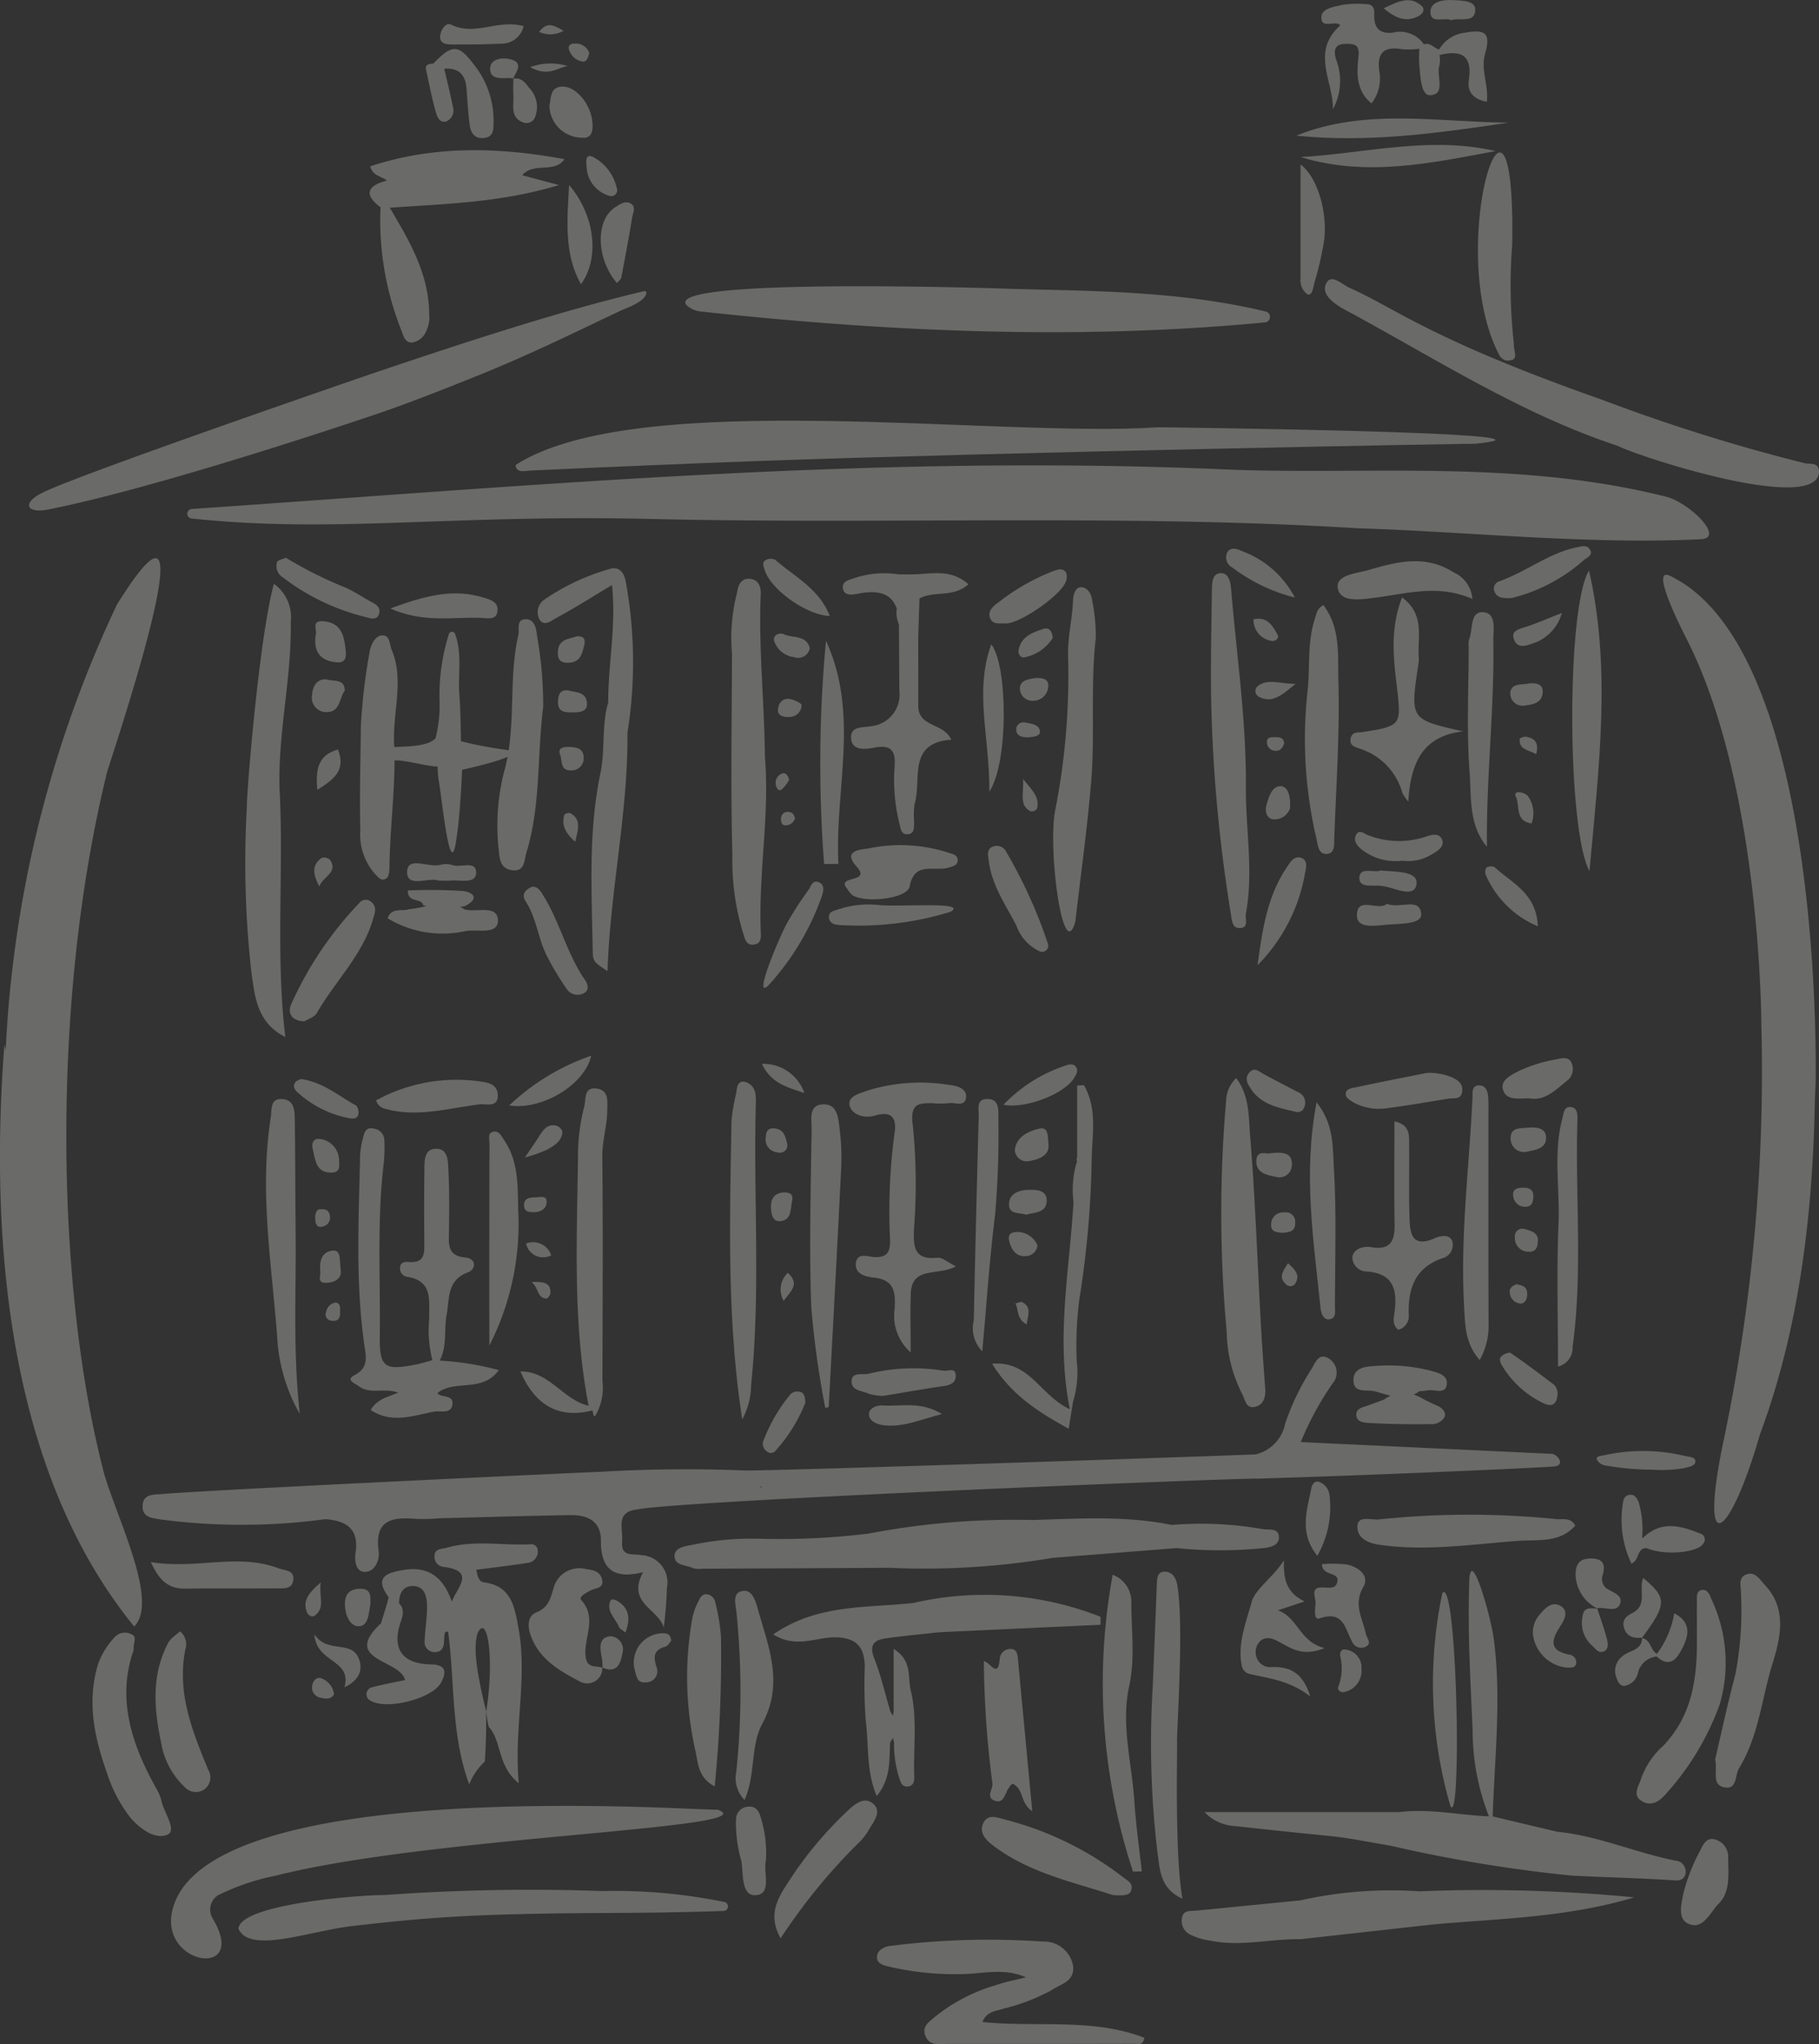 <svg xmlns="http://www.w3.org/2000/svg" xmlns:xlink="http://www.w3.org/1999/xlink" width="140.52" height="157.846" viewBox="0 0 140.52 157.846">
  <rect x="0" y="0" width="140.52" height="157.846" fill="#333333" stroke="none"/>
  <defs>
    <clipPath id="clip-path">
      <rect id="Rectangle_1158" data-name="Rectangle 1158" width="140.52" height="157.845" fill="#f0f2e9"/>
    </clipPath>
  </defs>
  <g id="Group_376" data-name="Group 376" opacity="0.292">
    <g id="Group_375" data-name="Group 375" clip-path="url(#clip-path)">
      <path id="Path_669" data-name="Path 669" d="M95.116,345.371a.5.5,0,0,0-.6-.552c-2.147.1-4.317-.346-6.44.268-.391.113-.943.025-.934.707a.772.772,0,0,0,.713.769c2.46.321,1.092,1.512.623,2.678-.646-1.892-1.827-2.746-3.685-2.448-1.232.2-2.392.5-1.192,2.108,0,.014.01.025.015.038a.384.384,0,0,0-.026.055.876.876,0,0,0-.076.278l-.5,1.639c-3.108,2.9,1.488,2.784,1.854,4.39-.922.195-1.72.336-2.5.547a.553.553,0,0,0-.106,1.071c1.21.7,4.685-.18,5.366-1.388.435-.773.491-1.418-.767-1.441-2.178-.039-3.007-1.154-2.36-3.183.186-.581.368-1.044-.094-1.533,0-.8.328-1.39,1.177-1.33.793.056.96.818.979,1.424.029.938-.15,1.88-.183,2.822a.764.764,0,0,0,.816.851c.464,0,.655-.314.681-.746.012-.19.008-.382.036-.57.024-.164.074-.334.285-.236.523,3.929.214,7.959,1.629,11.766a4.824,4.824,0,0,1,1.2-1.76c.1-1.336.124-2.669.1-3.978a8.654,8.654,0,0,0,.21,1.3c1.035,1.126.623,2.986,2.319,4.355-.391-4.264.683-8.079-.02-11.947-.3-1.653-.53-3.293-2.675-3.57-.406-.052-.5-.517-.587-.97,1.313-.173,2.62-.322,3.919-.526a.876.876,0,0,0,.831-.889m-3.985,12.361c-.965-3.917-.9-5.105-.686-6.009.765-1.692,1.344,1.856.686,6.009" transform="translate(-53.578 -225.571)" fill="#f0f2e9"/>
      <path id="Path_670" data-name="Path 670" d="M164.838,94.473c-12.424.838-40.251-3.118-49.619,2.91.048.706.8.429,1.244.427q8.833-.41,17.619-.737c18.505-.665,55.805-1.379,55.212-1.32,7.842-.776-15.072-1.146-22.548-1.257,0,0-1.671-.026-1.908-.022" transform="translate(-75.387 -61.48)" fill="#f0f2e9"/>
      <path id="Path_671" data-name="Path 671" d="M205.71,438.545a15.484,15.484,0,0,0,3.687-1.408c.773-.531,1.871-.682,1.7-1.94a2.28,2.28,0,0,0-2.359-1.839,60.2,60.2,0,0,0-11.779.34c-.423.044-.954.316-1,.771-.072.659.629.751,1.052.855a22.388,22.388,0,0,0,5.468.548c1.63-.008,3.255-.518,4.981.247-.768.2-1.557.335-2.3.6a13.459,13.459,0,0,0-4.663,2.4c-.447.4-1.129.755-.791,1.55.325.764,1.041.591,1.656.592q7.251.007,14.5-.012c.25,0,.643.174.746-.464-4.018-1.546-8.3-.785-12.51-1.214.362-.869,1.049-.818,1.617-1.029" transform="translate(-128.207 -283.436)" fill="#f0f2e9"/>
      <path id="Path_672" data-name="Path 672" d="M154.37,65.9c14.391,1.567,29.079,2.224,43.556.838a.425.425,0,0,0,.063-.836c-7.17-1.743-14.825-1.571-20.593-1.786h0c-2.7-.075-27.04-.786-23.987,1.434a1.991,1.991,0,0,0,.96.351" transform="translate(-100.202 -41.844)" fill="#f0f2e9"/>
      <path id="Path_673" data-name="Path 673" d="M10.367,207.163c1.909-1.909-1.243-8.146-2.306-11.74h0c-3.748-14.22-4.157-36.54.223-54.274.887-2.817,8.3-24.994.747-12.889A90.214,90.214,0,0,0,.442,162.633a2.168,2.168,0,0,1-.1-.431c-1.177,15.189.285,33.012,10.02,44.961m-4.34-14.07a.132.132,0,0,0,.032,0l-.048.051a.038.038,0,0,1,.016-.053" transform="translate(0 -81.572)" fill="#f0f2e9"/>
      <path id="Path_674" data-name="Path 674" d="M275.1,245.2c-.117-1.425-.035-3.02-1.07-4.4a2.48,2.48,0,0,0-.779,1.73,100.4,100.4,0,0,0,.043,17.876,10.884,10.884,0,0,0,1.177,4.75c.245.43.292,1.247,1.072,1.018.617-.181.773-.773.727-1.4-.125-1.711-.252-3.421-.346-5.133-.266-4.814-.43-9.635-.823-14.439" transform="translate(-178.53 -157.554)" fill="#f0f2e9"/>
      <path id="Path_675" data-name="Path 675" d="M89.8,270.679a22.348,22.348,0,0,0-4.567-.736c.594-1.113.316-2.358.535-3.529.235-1.254,0-2.67,1.662-3.291.586-.219.692-1.053-.231-1.142-1.014-.1-1.275-.569-1.259-1.479.03-1.777.053-3.557-.038-5.33-.031-.614-.012-1.593-.945-1.583s-.9.915-.906,1.6c-.025,1.841-.02,3.682-.009,5.523.005.853.1,1.733-1.2,1.615-.314-.029-.663.033-.673.46a.642.642,0,0,0,.544.684c2.034.319,1.677,1.871,1.711,3.239a9.3,9.3,0,0,0,.245,3.205c-.43.113-.856.25-1.292.336-2.442.481-2.8.208-2.771-2.241.055-4.451-.229-8.91.312-13.351a11.991,11.991,0,0,0,.039-1.716.918.918,0,0,0-.809-.911c-.644-.152-.741.335-.847.759a6,6,0,0,0-.217,1.309c-.1,4.889-.37,9.78.329,14.656.114.8.374,1.73-.737,2.3-.756.391.009.639.3.861.873.667,1.951.109,3.049.5-.833.353-1.649.509-2.122,1.341,1.644,1.094,3.316.417,4.932.124.46-.083,1.33.233,1.388-.613.049-.719-.915-.435-1.167-.817,1.347-1.08,3.438.01,4.745-1.77" transform="translate(-51.266 -164.883)" fill="#f0f2e9"/>
      <path id="Path_676" data-name="Path 676" d="M271.428,128.021c-.731-.033-.749.733-.756,1.259-.04,3.184-.123,6.371-.032,9.552a117.769,117.769,0,0,0,1.5,15.517c.083.51.1,1.148.774,1.072.61-.069.313-.714.386-1.11.609-3.3-.042-6.6,0-9.9.025-5.092-.724-10.126-1.145-15.185-.045-.539-.2-1.181-.722-1.2" transform="translate(-177.052 -83.763)" fill="#f0f2e9"/>
      <path id="Path_677" data-name="Path 677" d="M196.318,243.459a5.994,5.994,0,0,0,1.143-.011c.487-.085,1.322.346,1.353-.506.024-.659-.783-.855-1.3-.9a13.813,13.813,0,0,0-6.21.4c-.6.228-1.665.428-1.488,1.19.16.691,1.117,1.027,1.938.778,1.464-.445,1.722.367,1.512,1.478a45.271,45.271,0,0,0-.321,8.171c-.006.836-.188,1.291-1.161,1.279-.514-.006-1.459-.452-1.489.575-.023.77.849.951,1.4,1.007,1.608.161,1.665,1.176,1.6,2.408a3.739,3.739,0,0,0,1.237,3.364c0-1.765-.04-3.152.009-4.535.077-2.148,2.064-1.339,3.485-2.106-.657-.325-1.058-.706-1.412-.668-1.761.191-1.883-.753-1.83-2.164a45.032,45.032,0,0,0-.081-8c-.249-1.75.406-1.791,1.617-1.766" transform="translate(-124.181 -158.265)" fill="#f0f2e9"/>
      <path id="Path_678" data-name="Path 678" d="M383.371,168.82h0l.052-1.14s.8-33.415-11.242-39.213c-1.411-.679.307,2.962,1.286,4.89,5.765,11.348,5.765,29.775,5.765,29.775a138.656,138.656,0,0,1-2.8,31.556c-2.19,10.117.338,8.271,2.681.105,3.083-8.269,4.107-17.206,4.257-25.972m-.9-13.853c-.014.011-.025.022-.04.032,0-.021-.009-.041-.013-.063.018.01.034.021.052.03" transform="translate(-243.166 -84.001)" fill="#f0f2e9"/>
      <path id="Path_679" data-name="Path 679" d="M237.059,156.995c.412-3.562.907-7.117,1.213-10.688.32-3.73-.062-7.49.366-11.228a13.657,13.657,0,0,0-.269-2.832c-.057-.562-.355-1.073-.876-1.076-.438,0-.6.587-.613,1.017-.046,1.387-.436,2.893-.38,4.343a53.813,53.813,0,0,1-1.007,11.909c-.562,3.024.611,11.914,1.565,8.555" transform="translate(-153.987 -85.825)" fill="#f0f2e9"/>
      <path id="Path_680" data-name="Path 680" d="M83.453,37.949a23.058,23.058,0,0,0,1.637,9.583c.132.386.278.924.85.863a1.4,1.4,0,0,0,1-.781,2.525,2.525,0,0,0,.27-1.461c-.024-3.087-1.543-5.62-3.038-8.161,4.273-.3,8.578-.388,13.065-1.75l-2.834-.758c.911-1.058,2.458-.1,3.266-1.242-5.079-.933-10.069-1.08-15.015.553.22.77.845.744,1.294,1.1-1.51.392-1.817,1.06-.5,2.059" transform="translate(-54.058 -21.952)" fill="#f0f2e9"/>
      <path id="Path_681" data-name="Path 681" d="M55.337,160.483c.258,1.806.424,3.8,2.607,4.9-.746-6.3-.146-12.451-.417-18.585-.262-4.512.916-8.934.837-13.436a3.182,3.182,0,0,0-1.3-2.975c-1.138,4.1-2.119,16.247-2.088,17.172h0a75.884,75.884,0,0,0,.36,12.929" transform="translate(-35.903 -85.308)" fill="#f0f2e9"/>
      <path id="Path_682" data-name="Path 682" d="M111.7,149.931a16.8,16.8,0,0,0-.469,6.048c.081.746.061,1.612,1.093,1.721.962.1.885-.8,1.047-1.326,1.14-3.683.829-7.539,1.31-11.3a30.629,30.629,0,0,0-.484-5.507c-.043-.5-.168-1.289-.9-1.253s-.432.766-.537,1.22c-.788,3.415-.141,6.954-1.054,10.4" transform="translate(-72.717 -90.498)" fill="#f0f2e9"/>
      <path id="Path_683" data-name="Path 683" d="M122.175,243.112c-1-.13-.814.874-.935,1.347a15.289,15.289,0,0,0-.492,3.568c-.068,6.539-.438,13.094.816,19.579-1.95-.432-3.016-2.666-5.263-2.649,1.14,2.67,3.026,3.668,5.568,3.01a3.472,3.472,0,0,0,.078.369c.011.035.117.078.12.074a4.216,4.216,0,0,0,.567-2.684c.012-5.794.048-11.588-.008-17.381-.012-1.226.381-2.374.381-3.575,0-.682.149-1.53-.833-1.657" transform="translate(-76.095 -159.06)" fill="#f0f2e9"/>
      <path id="Path_684" data-name="Path 684" d="M164.082,267.678a5.716,5.716,0,0,0,.688-2.667c.748-7.231.167-14.483.363-21.722a4.045,4.045,0,0,0-.033-.76,1.1,1.1,0,0,0-.848-.931c-.566-.075-.574.5-.643.927a14.7,14.7,0,0,0-.354,2.052c-.131,7.671-.367,15.349.828,23.1" transform="translate(-106.745 -158.072)" fill="#f0f2e9"/>
      <path id="Path_685" data-name="Path 685" d="M181.459,359.538c1.37-.189,2.748-.318,4.122-.472l12.48-.577q0-.309,0-.618a24.47,24.47,0,0,0-14.461-1.065h0c-3.608.4-7.394.056-10.823,2.427,1.747,1.094,3.262.229,4.721.226,1.686,0,2.318.722,2.35,2.242a37.987,37.987,0,0,0,.073,4.195c.251,1.878.019,3.85.849,5.817,1.115-1.349.958-2.778,1.038-4.15a2.529,2.529,0,0,0,.214-.352,3.613,3.613,0,0,0,.089.352,8.481,8.481,0,0,0,.41,2.79c.108.326.2.622.577.624.524,0,.585-.413.571-.794-.08-2.207.259-4.43-.268-6.621-.251-1.043.136-2.308-1.322-3.211v4.856c-.022.107-.041.213-.059.319a2.725,2.725,0,0,0-.186-.317c-.411-1.386-.738-2.806-1.262-4.148-.4-1.034.008-1.4.9-1.523m4.286-2.481a.45.45,0,0,0-.027-.043l.093.009c-.025.011-.043.023-.066.034" transform="translate(-113.043 -233.028)" fill="#f0f2e9"/>
      <path id="Path_686" data-name="Path 686" d="M352.63,127.432c-1.766,2.837-1.7,20.124.038,23.213.719-8.008,1.7-15.6-.038-23.213" transform="translate(-229.877 -83.378)" fill="#f0f2e9"/>
      <path id="Path_687" data-name="Path 687" d="M26.011,377.744a3.535,3.535,0,0,0-.336-.888c-1.975-3.465-3.16-7.059-1.822-10.827-.067-.582.339-1.03-.213-1.228a1.07,1.07,0,0,0-1.24.221,5.932,5.932,0,0,0-1.291,2.071c-.907,2.938-.282,5.762.709,8.522a11.037,11.037,0,0,0,1.751,3.327c.7.839,1.953,1.8,2.924,1.329.684-.333-.265-1.65-.484-2.527" transform="translate(-13.524 -238.623)" fill="#f0f2e9"/>
      <path id="Path_688" data-name="Path 688" d="M59.8,246.953c-.881,5.654.078,11.257.5,16.868a13.41,13.41,0,0,0,1.747,5.974c-.543-5-.272-9.437-.317-13.872-.03-2.922-.025-5.844-.067-8.766-.01-.679.012-1.555-.882-1.662-1.058-.127-.875.782-.98,1.457" transform="translate(-38.89 -160.619)" fill="#f0f2e9"/>
      <path id="Path_689" data-name="Path 689" d="M181.127,262.323a72.863,72.863,0,0,0,1.082,7.787l.268-.055c.322-6.083.655-12.166.952-18.251a17.865,17.865,0,0,0-.109-3.238c-.1-.766-.141-1.88-1.2-1.892-1.251-.014-.954,1.17-.964,1.9-.064,4.582-.193,9.17-.029,13.747" transform="translate(-118.458 -161.398)" fill="#f0f2e9"/>
      <path id="Path_690" data-name="Path 690" d="M385.72,351.548c-.732.24-.437.967-.451,1.492a26.584,26.584,0,0,1-.435,6.236c-.6,2.25-1.083,4.53-1.562,6.563.2.948-.318,2,.762,2.171.95.15.759-.958,1.084-1.488,1.515-2.464,1.745-5.367,2.578-8.057.608-1.964,1.172-4.237-.587-6.09-.366-.385-.723-1.046-1.388-.828" transform="translate(-250.773 -229.988)" fill="#f0f2e9"/>
      <path id="Path_691" data-name="Path 691" d="M292.36,136.193c-.614,1.848-.36,3.784-.579,5.671a33.666,33.666,0,0,0,.7,11.355c.095.418.127,1.18.77,1.154.68-.028.585-.74.6-1.208.147-4.069.431-8.144.319-12.207-.053-1.906.18-4.044-1.16-5.8-.514.289-.529.672-.649,1.034" transform="translate(-190.778 -88.434)" fill="#f0f2e9"/>
      <path id="Path_692" data-name="Path 692" d="M192.7,128.128a7.252,7.252,0,0,0-3.348.244c-.45.181-1.116.216-.989.878.105.553.765.444,1.124.371,1.558-.321,2.632-.048,3.025,1.154a2.271,2.271,0,0,0,.168,1.214c.011,1.711.019,3.422.034,5.134a2.448,2.448,0,0,1-2.1,2.711c-.667.149-1.807-.067-1.61,1.083.148.863,1.194.693,1.773.583,1.375-.262,1.653.3,1.567,1.5a13.919,13.919,0,0,0,.368,4.337c.093.377.13.852.582.852.636,0,.538-.579.562-1a5.74,5.74,0,0,1,.03-1.326c.588-1.881-.608-4.73,2.844-4.975-.6-1.3-2.489-.962-2.552-2.523q0-2.654-.009-5.308h0l.1-3.073c1.115-.625,2.6-.033,3.78-1.1-1.463-1.3-3.066-.725-4.561-.761H192.7" transform="translate(-123.237 -83.77)" fill="#f0f2e9"/>
      <path id="Path_693" data-name="Path 693" d="M156.069,106.364c-11.66-2.928-23.273-1.642-34.105-2.108-27.12-1.166-52.789,1.208-79.773,3.058a.369.369,0,0,0-.015.736c11.03,1.17,19.949-.331,35.487.034,18.213.427,36.441-.387,54.6.719,8.485.266,17.985,1.281,26.518.845,1.866-.1-.9-2.829-2.708-3.283" transform="translate(-27.372 -68.012)" fill="#f0f2e9"/>
      <path id="Path_694" data-name="Path 694" d="M249.438,374.65c-.2-1.809-.457-3.613-.575-5.427-.193-2.957-1.05-5.9-.4-8.878.482-2.212.147-4.422.169-6.63a2.228,2.228,0,0,0-1.443-1.971,46.449,46.449,0,0,0,1.567,22.918l.683-.012" transform="translate(-161.233 -230.145)" fill="#f0f2e9"/>
      <path id="Path_695" data-name="Path 695" d="M366.147,371.464c.692.386,1.321,0,1.816-.587a20.851,20.851,0,0,0,4.154-6.9,11.475,11.475,0,0,0-.624-8.11c-.149-.37-.306-.8-.732-.738-.492.066-.4.569-.4.932-.012.889,0,1.778,0,2.667.027,3.083-.3,6.026-2.6,8.428a6.194,6.194,0,0,0-1.695,2.49c-.186.646-.766,1.341.09,1.819" transform="translate(-239.271 -232.356)" fill="#f0f2e9"/>
      <path id="Path_696" data-name="Path 696" d="M127.071,139.632a34.454,34.454,0,0,0-.132-11.674c-.1-.565-.43-1.266-1.314-.955a17.311,17.311,0,0,0-4.928,2.31,1.192,1.192,0,0,0-.448,1.517c.354.678.966.124,1.312-.061,1.446-.774,2.833-1.66,4.313-2.547.34,3.152-.3,6.1-.289,9.063-.528,1.784-.224,3.67-.6,5.451-.949,4.53-.673,9.1-.6,13.658.014.925.075.924,1.145,1.637.2-6.19,1.592-12.231,1.541-18.4" transform="translate(-78.599 -83.047)" fill="#f0f2e9"/>
      <path id="Path_697" data-name="Path 697" d="M41.43,412.041a1.316,1.316,0,0,1,.414-1.782,18.024,18.024,0,0,1,4.511-1.523c12-3.051,38.378-3.628,34.043-5.1.811.277-39.3-3.058-42.062,7.714-1.109,4.33,5.946,5.438,3.094.694" transform="translate(-25.005 -263.912)" fill="#f0f2e9"/>
      <path id="Path_698" data-name="Path 698" d="M328.226,263.644a5.352,5.352,0,0,0,.686-2.822c-.021-5.275-.01-10.55-.012-15.824,0-.572.018-1.145-.023-1.714-.035-.477-.26-.921-.807-.836-.476.075-.386.575-.4.933-.25,5.319-.945,10.623-.655,15.958.078,1.441.039,3,1.213,4.3" transform="translate(-213.918 -158.626)" fill="#f0f2e9"/>
      <path id="Path_699" data-name="Path 699" d="M320.156,339.14c-.365-.679-1.006-.435-1.543-.507a66.593,66.593,0,0,0-13.666.037c-.566.04-1.557-.312-1.62.474-.067.84.63,1.317,1.63,1.467,3.624.543,7.208-.031,10.793-.291,1.49-.107,3.207.183,4.406-1.18" transform="translate(-198.463 -221.339)" fill="#f0f2e9"/>
      <path id="Path_700" data-name="Path 700" d="M309.9,259.7c-.229-.574-.945-.4-1.334-.229-1.829.814-1.934-.425-1.973-1.628-.058-1.843-.007-3.689-.027-5.533-.008-.733.121-1.572-1.134-1.86,0,2.717-.032,5.357.013,8,.022,1.276-.369,1.957-1.771,1.724-.662-.11-1.386.12-1.493.755a1.108,1.108,0,0,0,1.086,1.118c2.049.129,2.4,1.365,2.178,3.1-.057.442-.218,1,.283,1.4a1.08,1.08,0,0,0,.81-1.144c-.072-2.1.522-3.719,2.739-4.426a1.053,1.053,0,0,0,.622-1.264" transform="translate(-197.71 -163.866)" fill="#f0f2e9"/>
      <path id="Path_701" data-name="Path 701" d="M307,138.686a2.489,2.489,0,0,0,.048-.567c-.134-1.559.529-3.32-1.291-4.676-.943,2.4-.669,4.686-.4,6.941.343,2.924.35,2.986-2.651,3.455-.36.056-.8-.049-.917.46-.143.643.4.7.789.853a4.966,4.966,0,0,1,3.2,3.393,3.728,3.728,0,0,0,.457.662c.177-2.844,1.005-5.064,4.245-5.42-4.1-.919-4.1-.918-3.48-5.1" transform="translate(-197.443 -87.311)" fill="#f0f2e9"/>
      <path id="Path_702" data-name="Path 702" d="M7.958,81.883c9.13-1.814,25.767-7.507,25.767-7.507,2.551-.885,4.992-1.86,7.5-2.866,4.343-1.743,8.784-3.977,11.038-5.017.411-.189,1.83-.661,1.906-1.339a.128.128,0,0,0-.156-.137c-6.716,1.576-14.548,4.182-21.224,6.438,0,0-21.562,7.4-25.1,9.046-1.863.868-1.421,1.717.272,1.381" transform="translate(-4.237 -42.539)" fill="#f0f2e9"/>
      <path id="Path_703" data-name="Path 703" d="M336.99,78.34l.027.028L337,78.341h-.013" transform="translate(-220.491 -51.258)" fill="#f0f2e9"/>
      <path id="Path_704" data-name="Path 704" d="M332.518,50.121c.995,0,.49-.671.521-1.3a40.92,40.92,0,0,1-.126-7.685c.262-16.712-5.327.288-1,8.557a.819.819,0,0,0,.6.431Z" transform="translate(-216.091 -22.275)" fill="#f0f2e9"/>
      <path id="Path_705" data-name="Path 705" d="M333.107,76.557a139.67,139.67,0,0,1-15.57-4.874c-13.419-4.716-16.035-7.11-19.648-8.7-.514-.266-1.268-.968-1.643-.437-.707,1.025.817,1.889,1.681,2.333,6.745,3.655,13.374,7.909,20.7,10.322,1.983.974,15.4,5.269,15.609,2.051,0-.828-.735-.591-1.126-.691" transform="translate(-193.713 -40.794)" fill="#f0f2e9"/>
      <path id="Path_706" data-name="Path 706" d="M155.121,356.1c-.394-.064-.558.258-.688.536a4.773,4.773,0,0,0-.464,1.241,25.719,25.719,0,0,0,.2,10.184c.245.994.166,2.156,1.517,2.873a101.314,101.314,0,0,0,.482-11.577,14.617,14.617,0,0,0-.434-2.614.761.761,0,0,0-.615-.644" transform="translate(-100.474 -232.991)" fill="#f0f2e9"/>
      <path id="Path_707" data-name="Path 707" d="M220.658,380.045c.681.228.762-.5,1.013-.9.145-.226.275-.413.373-.413.889.458.545,1.488,1.5,2.118-.38-4.033-.743-7.909-1.11-11.785-.03-.32-.093-.693-.461-.736a.827.827,0,0,0-.943.756c-.123,1.6-.764.215-1.224.186a76.37,76.37,0,0,0,.664,9.456c.035.443-.545,1.067.191,1.314" transform="translate(-143.801 -240.994)" fill="#f0f2e9"/>
      <path id="Path_708" data-name="Path 708" d="M111.536,258.7c-.037-1.807.03-3.656-1.069-5.281-.226-.335-.4-.726-.793-.681-.537.062-.353.585-.353.92q-.019,7.8-.009,15.6a20.618,20.618,0,0,0,2.224-10.555" transform="translate(-71.508 -165.361)" fill="#f0f2e9"/>
      <path id="Path_709" data-name="Path 709" d="M164.9,355.332c-.94.1-.565,1.137-.525,1.721a60.135,60.135,0,0,1-.025,12.294,2.371,2.371,0,0,0,.645,2.13c.865-1.918.437-4.162,1.369-5.881,1.664-3.07.515-5.844-.3-8.709-.184-.646-.417-1.631-1.164-1.555" transform="translate(-107.477 -232.49)" fill="#f0f2e9"/>
      <path id="Path_710" data-name="Path 710" d="M259.261,364.092c0-1.156.541-9.134.016-12.016-.108-.591-.387-.989-.935-1.022-.576-.035-.623.475-.641.931q-.155,4-.318,8a71.374,71.374,0,0,0,.364,12.734c.192,1.239.15,2.789,1.93,3.587-.613-3.488-.379-11.525-.416-12.212" transform="translate(-168.334 -229.693)" fill="#f0f2e9"/>
      <path id="Path_711" data-name="Path 711" d="M134.591,372.463c0,.006,0,.01,0,.016l.024.008-.01-.013.01.013v-.017l-.019-.007Z" transform="translate(-88.06 -243.701)" fill="#f0f2e9"/>
      <path id="Path_712" data-name="Path 712" d="M122.528,357.205c-.184-1.444.929-2.967-.329-4.37-.248-.277.369-.564.683-.743.394-.224,1.119-.139.9-.92-.166-.579-.719-.68-1.21-.737a2.053,2.053,0,0,0-2.517,1.442c-.236.775-.372,1.506-1.316,1.889-.692.281-.732,1.03-.447,1.813.666,1.827,2.22,2.709,3.756,3.515a1.17,1.17,0,0,0,1.77-1.046c-.478-.188-1.167.095-1.286-.842" transform="translate(-77.286 -229.27)" fill="#f0f2e9"/>
      <path id="Path_713" data-name="Path 713" d="M220.351,408.1c2.8,2.094,6.179,2.781,9.161,3.765.99.076,1.31-.015,1.422-.345.194-.572-.268-.753-.612-1.026a25.119,25.119,0,0,0-9.091-4.448c-.738-.2-1.438-.481-1.759.381-.269.724.326,1.261.879,1.674" transform="translate(-143.556 -265.536)" fill="#f0f2e9"/>
      <path id="Path_714" data-name="Path 714" d="M117.881,312.437h0c.634-.021,1.268-.043,1.9-.062,5.308-.159,17.464-.652,21.049-.874,1.035-.064.334-.96-.106-.984l-19.386-.91a23.659,23.659,0,0,1,2.447-4.515,1.279,1.279,0,0,0-.206-1.884c-.842-.6-1.128.29-1.405.743a19.038,19.038,0,0,0-2.045,4.238,3.039,3.039,0,0,1-2.285,2.37c-3.946.16-35.032,1.217-39.366,1.246a111.639,111.639,0,0,0-11.243.1c-1.363.042-29.9,1.38-33.829,1.713-.683.058-1.54-.041-1.54.973,0,.843.747.888,1.381.991a47.919,47.919,0,0,0,12.731-.021c1.611.12,2.621.722,2.337,2.6-.086.567,0,1.509.764,1.474.728-.033,1.119-.922,1.023-1.607-.353-2.517,1.155-2.631,2.977-2.484a14.752,14.752,0,0,0,1.71-.051c3.357-.085,6.713-.185,10.07-.245,1.333-.024,2.422.422,2.412,1.984-.013,2.105.91,3.019,3.261,2.42-1.3,2.386,1.168,2.814,1.592,4.273a29.1,29.1,0,0,0,.244-3.046,2.106,2.106,0,0,0-1.933-2.535c-.665-.149-1.64.2-1.524-1.086.088-.97-.552-2.252,1.157-2.444,3.155-.669,43.979-2.341,47.813-2.385m-38.242.683c-.018-.028-.037-.056-.057-.083.048.005.094.012.139.021a.524.524,0,0,1-.082.062" transform="translate(-20.85 -198.255)" fill="#f0f2e9"/>
      <path id="Path_715" data-name="Path 715" d="M229.386,248.4c0-2.029.5-4.128-.6-6l-.518.033q0,2.779,0,5.559h0a.272.272,0,0,0,0,.3,1.68,1.68,0,0,0-.085.216,7.836,7.836,0,0,0-.2,2.932c-.306,5.267-1.376,10.5-.282,15.98-2.321-1.072-3.086-3.764-6.007-3.509,1.551,2.486,3.668,3.772,5.917,5.019.129-.8.234-1.451.338-2.1h0a7.531,7.531,0,0,0,.283-3.134h0a28.429,28.429,0,0,1,.2-4.737,75.2,75.2,0,0,0,.952-10.564" transform="translate(-145.055 -158.605)" fill="#f0f2e9"/>
      <path id="Path_716" data-name="Path 716" d="M329.2,136.735c-1.07-.075-.782,1.351-1.1,2.111a1.536,1.536,0,0,0-.03.567c0,3.235-.176,6.483.072,9.7.147,1.917-.088,4.034,1.338,5.734-.066-5.317.582-10.59.494-15.887-.014-.841.274-2.15-.773-2.223" transform="translate(-214.612 -89.463)" fill="#f0f2e9"/>
      <path id="Path_717" data-name="Path 717" d="M349.2,265.78c.8-5.832.186-11.693.373-17.537.014-.441-.01-.988-.6-.981-.444.005-.462.5-.563.872-.723,2.7-.18,5.446-.3,8.167-.152,3.6-.038,7.207-.038,11a1.464,1.464,0,0,0,1.123-1.519" transform="translate(-227.714 -161.782)" fill="#f0f2e9"/>
      <path id="Path_718" data-name="Path 718" d="M282.42,422.288a32.1,32.1,0,0,0-9.192.7q-4.031.4-8.061.795c-.419.042-.954-.07-1.071.525a1.184,1.184,0,0,0,.582,1.3,5.044,5.044,0,0,0,1.6.488c2.342.493,4.65-.153,6.973-.11l10.306-1.147c5.1-.452,10.257-.523,15.473-2.083a120.817,120.817,0,0,0-16.609-.466" transform="translate(-172.78 -276.246)" fill="#f0f2e9"/>
      <path id="Path_719" data-name="Path 719" d="M36.653,364.382c-.814.657-.818.655-1.069,1.179-1.156,2.414-.928,4.905-.4,7.412A6.031,6.031,0,0,0,37,376.4a1.16,1.16,0,0,0,1.548.168,1.146,1.146,0,0,0,.277-1.492c-1.225-2.966-2.444-5.96-1.767-9.305a1.3,1.3,0,0,0-.407-1.388" transform="translate(-22.737 -238.414)" fill="#f0f2e9"/>
      <path id="Path_720" data-name="Path 720" d="M183.56,160.363l1.106-.008c-.3-5.742,1.656-11.531-.961-17.227a101.383,101.383,0,0,0-.145,17.236" transform="translate(-119.896 -93.647)" fill="#f0f2e9"/>
      <path id="Path_721" data-name="Path 721" d="M278.756,354.726c.449-.37.932-.186,1.414.066.926.486,1.815,1.2,3.533.493-1.934-.474-2.028-2.337-3.6-2.917l2.063-.684c-1.446-.691-1.642-1.778-1.6-3.179-.77,1.254-2.23,2.225-2.5,3.23-.414,1.565-1.137,3.266-.736,5.011a.827.827,0,0,0,.5.519c1.538.362,3.135.494,4.772,1.754-.619-1.951-1.659-2.294-2.993-2.27a1.093,1.093,0,0,1-1.17-.786,1.186,1.186,0,0,1,.312-1.237" transform="translate(-181.38 -228.025)" fill="#f0f2e9"/>
      <path id="Path_722" data-name="Path 722" d="M296.734,2.546c-2.3,2.045-.508,4.343-.566,6.473a4.589,4.589,0,0,0,.232-3.889c-.155-.579-.163-1.154.735-1.16.742-.006,1.12.045,1.006,1.04-.141,1.238-.173,2.6,1.011,3.552a3.119,3.119,0,0,0,.607-2.449c-.209-1.441.337-1.983,1.77-1.731a6.417,6.417,0,0,0,1.318-.035,10.6,10.6,0,0,0-.012,1.143c.086.92.116,2.471.846,2.442,1.263-.049.435-1.534.73-2.346a2.2,2.2,0,0,0-.007-.756h0c1.647-.4,2.562-.018,2.265,1.933-.138.911.368,1.492,1.393,1.672.147-1.322-.491-2.462-.137-3.7.456-1.589.042-1.919-1.561-1.63a2.654,2.654,0,0,0-1.991,1.3c-.4-.107-.676-.57-1.169-.4a2.249,2.249,0,0,0-2.426-.9c-1.046.1-1.462-.386-1.415-1.494.02-.484-.182-.715-.645-.714a7.691,7.691,0,0,0-1.887.072c-.576.15-1.492.243-1.547.9-.086,1.028,1.129.223,1.449.67" transform="translate(-193.201 -0.58)" fill="#f0f2e9"/>
      <path id="Path_723" data-name="Path 723" d="M294.572,251.265c-.1-1.56.038-3.315-1.334-5.048-1.068,5.535-.219,10.731.309,15.933.041.4.238.854.63.828.626-.041.474-.649.475-1.056.007-3.554.138-7.117-.08-10.657" transform="translate(-191.529 -161.099)" fill="#f0f2e9"/>
      <path id="Path_724" data-name="Path 724" d="M218.188,264.957c.337-3.689.562-7.167,1-10.618a75.345,75.345,0,0,0,.241-7.62c.016-.6-.037-1.233-.821-1.247-.918-.016-.678.757-.692,1.265q-.219,7.912-.383,15.825a2.545,2.545,0,0,0,.654,2.394" transform="translate(-142.306 -160.611)" fill="#f0f2e9"/>
      <path id="Path_725" data-name="Path 725" d="M321.523,372.1c.912,1.985.536-17.906-.616-16.407a33.971,33.971,0,0,0,.616,16.407" transform="translate(-209.487 -232.672)" fill="#f0f2e9"/>
      <path id="Path_726" data-name="Path 726" d="M180.741,402.49c-.666-.669-1.37-.138-1.967.41a29.264,29.264,0,0,0-4.7,5.643c-.727,1.115-1.585,2.444-.547,4.269a44.914,44.914,0,0,1,6.2-7.541,4.871,4.871,0,0,0,.667-.923c.346-.581.912-1.294.35-1.858" transform="translate(-113.221 -263.143)" fill="#f0f2e9"/>
      <path id="Path_727" data-name="Path 727" d="M305.551,373.285c-3.074-.6-5.97-1.923-9.115-2.225l-5.007-1.186c.143-4.61.7-9.215.063-13.833-.219-1.575-1.678-6.84-1.867-4.535-.157,4.192.1,7.974.252,11.764a18.1,18.1,0,0,0,1.262,6.6h0c-2.3-.1-4.59-.622-6.913-.332H269.167a3.458,3.458,0,0,0,2.307,1.075q3.675.407,7.354.77c1.559.153,3.027.476,4.63.734a111.666,111.666,0,0,0,14.139,2.331c2.816.137,5.293.193,7.936.364.4.026.762-.123.8-.608a.844.844,0,0,0-.784-.92" transform="translate(-176.115 -229.613)" fill="#f0f2e9"/>
      <path id="Path_728" data-name="Path 728" d="M188.938,192.079a3.827,3.827,0,0,0,.34.457c.812.736,4.324.389,4.511-.6.3-1.6,1.326-1.335,2.321-1.368a2.462,2.462,0,0,0,1.159-.26.461.461,0,0,0-.084-.84,12.081,12.081,0,0,0-6.539-.476c-.436.1-2.158.074-.951,1.419,1.168,1.3-1.6.635-.758,1.673" transform="translate(-123.516 -123.487)" fill="#f0f2e9"/>
      <path id="Path_729" data-name="Path 729" d="M65.9,210.368c.262-.168.781-.317.974-.654,1.4-2.45,3.536-4.468,4.343-7.272.124-.433.3-.881-.089-1.246a.64.64,0,0,0-1,.05,27.7,27.7,0,0,0-5.245,7.8c-.272.626-.036,1.279,1.014,1.319" transform="translate(-42.389 -131.501)" fill="#f0f2e9"/>
      <path id="Path_730" data-name="Path 730" d="M164.69,129.277c-.646-.024-.837.557-.909,1.041a14.031,14.031,0,0,0-.4,4.7h0c-.006,5.205-.112,10.414.034,15.614a19.186,19.186,0,0,0,.824,5.994c.132.368.181.955.807.9.641-.062.576-.6.559-1.02-.18-4.506.7-8.987.322-13.5-.035-4.179-.5-8.346-.323-12.531.028-.639-.2-1.171-.915-1.2" transform="translate(-106.837 -84.585)" fill="#f0f2e9"/>
      <path id="Path_731" data-name="Path 731" d="M307.859,126.214c-2.193-1.4-4.4-.811-6.577-.175-.891.26-2.551.357-2.363,1.405.2,1.141,1.831.857,2.817.736,2.471-.3,4.908-1.085,7.579.09a2.437,2.437,0,0,0-1.456-2.057" transform="translate(-195.572 -82.02)" fill="#f0f2e9"/>
      <path id="Path_732" data-name="Path 732" d="M44.721,350.18c.069-.761-.644-.69-1.177-.89-3.155-1.187-6.358.117-9.832-.471.652,1.463,1.39,2.065,2.619,2.051,2.344-.027,4.687,0,7.031-.022.538-.005,1.288.114,1.359-.668" transform="translate(-22.058 -228.2)" fill="#f0f2e9"/>
      <path id="Path_733" data-name="Path 733" d="M290.656,33.312c5.068,1.556,10.059.468,15.055-.463-5.057-1.176-10.041.17-15.055.463" transform="translate(-190.175 -21.183)" fill="#f0f2e9"/>
      <path id="Path_734" data-name="Path 734" d="M82.127,141.374c-.457.047-.773.567-.909,1.106a44.6,44.6,0,0,0-.71,5.96c-.022,2.657-.108,5.315-.039,7.969a4.6,4.6,0,0,0,1.085,3.332c.25.249.524.684.932.394.186-.132.234-.545.236-.832.019-2.6.388-5.677.391-8.273.724-.062,2.575.486,3.327.467a7.518,7.518,0,0,0,.119,1.3c.235,1.325.875,7.971,1.351,4.152.275-1.634.422-5.2.422-5.2s5.777-1.226,3.231-1.561a29.773,29.773,0,0,1-3.32-.64s-.029-2.5-.121-3.559c-.133-1.54.243-3.148-.335-4.728a.252.252,0,0,0-.48.016,15.833,15.833,0,0,0-.717,5.208,10.1,10.1,0,0,1-.313,2.836c-.549.6-1.974.629-3.183.674-.2-2.494.812-5.084-.2-7.5-.178-.425-.119-1.177-.765-1.11" transform="translate(-52.633 -92.312)" fill="#f0f2e9"/>
      <path id="Path_735" data-name="Path 735" d="M306.035,26.8c-5.487-.053-11.07-1.143-16.38,1,5.524.571,10.952-.192,16.38-1" transform="translate(-189.52 -17.326)" fill="#f0f2e9"/>
      <path id="Path_736" data-name="Path 736" d="M81.4,422.219a155.773,155.773,0,0,0-16.821.308c-1.816-.014-11.2.686-11.287,2.61.916,1.983,5.559.115,9.017-.242,3.145-.353,6.37-.72,11.819-.871,6.75-.187,9.657-.033,16.678-.268a.352.352,0,0,0,.041-.688,42.187,42.187,0,0,0-9.447-.849" transform="translate(-34.869 -276.197)" fill="#f0f2e9"/>
      <path id="Path_737" data-name="Path 737" d="M84.761,243.4c2.466.692,4.872-.054,7.288-.345.48-.058,1.462.3,1.393-.776-.053-.824-.848-.917-1.423-1a12.908,12.908,0,0,0-7.975,1.469.941.941,0,0,0,.717.654" transform="translate(-54.99 -157.78)" fill="#f0f2e9"/>
      <path id="Path_738" data-name="Path 738" d="M309.717,241.113c.088-.6-.276-.89-.8-1.125a4.435,4.435,0,0,0-1.94-.338c-1.637.329-3.55.7-5.455,1.108-.339.072-.867.1-.79.608.035.234.406.462.672.606a4.171,4.171,0,0,0,2.586.394c1.559-.207,3.111-.476,4.664-.726.407-.065.966.106,1.06-.527" transform="translate(-196.764 -156.802)" fill="#f0f2e9"/>
      <path id="Path_739" data-name="Path 739" d="M291.1,46.745c.425.229.485-.538.6-.941a25.752,25.752,0,0,0,.7-2.974c.364-2.248-.448-5.093-1.791-6.09,0,2.987,0,5.875,0,8.762a1.361,1.361,0,0,0,.5,1.243" transform="translate(-190.142 -24.039)" fill="#f0f2e9"/>
      <path id="Path_740" data-name="Path 740" d="M221.22,188.959c-.6.19-.43.745-.382,1.129.23,1.861,1.295,3.384,2.133,4.994a3.463,3.463,0,0,0,1.825,2,.475.475,0,0,0,.62-.575,37.153,37.153,0,0,0-3.225-7.11.808.808,0,0,0-.97-.436" transform="translate(-144.454 -123.61)" fill="#f0f2e9"/>
      <path id="Path_741" data-name="Path 741" d="M297.711,355.674c.461-.272.042-.651-.03-1-.245-1.175-.98-2.241-.195-3.591.514-.884-.368-1.539-1.233-1.74a9.169,9.169,0,0,0-1.964-.027c.064.989,1.4.532,1.186,1.39-.155.621-.782.375-1.287.406-.768.047-.383.768-.389,1.166-.006.425-.208,1.4.326,1.218,1.823-.626,1.944.771,2.476,1.757a.774.774,0,0,0,1.11.417" transform="translate(-192.172 -228.532)" fill="#f0f2e9"/>
      <path id="Path_742" data-name="Path 742" d="M117.7,198.035c-.524.242-.886.571-.5,1.163.837,1.287.941,2.855,1.627,4.191a21.586,21.586,0,0,0,1.535,2.557,1.014,1.014,0,0,0,1.361.3c.4-.237.264-.686.046-1-1.4-2.028-1.941-4.479-3.241-6.557-.206-.33-.383-.649-.828-.65" transform="translate(-76.579 -129.574)" fill="#f0f2e9"/>
      <path id="Path_743" data-name="Path 743" d="M196.118,341.459c.513-.043,1.3-.171,1.3-.83,0-.8-.8-.548-1.323-.658a27,27,0,0,0-6.957-.31h0c-3.552-.729-7.138-.493-10.72-.383a59.725,59.725,0,0,0-12.7,1.048h0a56.618,56.618,0,0,1-8.353.4,22.075,22.075,0,0,0-5.272.471c-.5.1-1.34.188-1.366.824-.031.79.888.718,1.417.97a1.837,1.837,0,0,0,.752.048q7.229-.033,14.458-.071a59.544,59.544,0,0,0,12.585-.766l9.572-.756a33.213,33.213,0,0,0,6.608.011" transform="translate(-98.619 -221.907)" fill="#f0f2e9"/>
      <path id="Path_744" data-name="Path 744" d="M284.421,191.55c-.6-.234-.917.379-1.172.758-1.512,2.257-1.874,4.878-2.233,7.517a13.314,13.314,0,0,0,3.664-7.086c.086-.376.239-.994-.259-1.19" transform="translate(-183.868 -125.296)" fill="#f0f2e9"/>
      <path id="Path_745" data-name="Path 745" d="M220.175,155.3c1.506-2.266,1.421-9.792.15-11.376-1.336,3.65-.1,7.256-.15,11.376" transform="translate(-143.749 -94.167)" fill="#f0f2e9"/>
      <path id="Path_746" data-name="Path 746" d="M363.545,324.464a13.893,13.893,0,0,0-6.1-.055c-.245.052-.724.076-.639.339a.871.871,0,0,0,.586.452,20.806,20.806,0,0,0,3.732.339,10.074,10.074,0,0,0,2.442-.12c.329-.1.779-.146.846-.442.1-.427-.49-.424-.868-.513" transform="translate(-233.451 -212.055)" fill="#f0f2e9"/>
      <path id="Path_747" data-name="Path 747" d="M69.12,128.011c-.723-.377-1.4-.866-2.146-1.173a31.487,31.487,0,0,1-4.512-2.267c-.274.129-.613.178-.679.339a1.013,1.013,0,0,0,.425,1.162,17.255,17.255,0,0,0,6.539,3.111c.316.1.8.211.928-.309.111-.436-.186-.67-.554-.862" transform="translate(-40.382 -81.506)" fill="#f0f2e9"/>
      <path id="Path_748" data-name="Path 748" d="M86.611,200.975a8.236,8.236,0,0,0,6.006.991c.9-.174,2.542.321,2.518-.833-.026-1.245-1.677-.584-2.589-.849a2.718,2.718,0,0,0-.335-.192l.341-.043c1.149-.558.756-1.088-.157-1.185a40.055,40.055,0,0,0-4.221-.039c0,1.032,1.04.519,1.188,1.145.081.025.162.044.244.064a9.2,9.2,0,0,1-1.338.238c-.551.2-1.333-.18-1.658.7" transform="translate(-56.669 -130.066)" fill="#f0f2e9"/>
      <path id="Path_749" data-name="Path 749" d="M166.292,404.3c-.122-.482-.406-.814-.935-.765a.987.987,0,0,0-.949.99,10.519,10.519,0,0,0,.409,3.195c.169.988-.026,2.71,1.1,2.652,1.3-.067.577-1.738.8-2.689a9.018,9.018,0,0,0-.423-3.383" transform="translate(-107.55 -264.031)" fill="#f0f2e9"/>
      <path id="Path_750" data-name="Path 750" d="M198.336,306.222c.043-.779-.625-.382-.966-.454a14.515,14.515,0,0,0-5.8.247c-.434.083-1.211-.137-1.273.49-.082.827.818.806,1.347,1.055a4.194,4.194,0,0,0,1.084.158c1.461-.241,3.063-.525,4.672-.759.494-.072.91-.234.938-.737" transform="translate(-124.506 -199.93)" fill="#f0f2e9"/>
      <path id="Path_751" data-name="Path 751" d="M340.227,122.081c-2.188.455-3.931,1.91-6,2.628a.589.589,0,0,0-.366.774c.189.509.636.551,1.341.516a13.168,13.168,0,0,0,5.537-2.9c.242-.228.785-.37.5-.848-.222-.368-.61-.251-1.009-.168" transform="translate(-218.417 -79.821)" fill="#f0f2e9"/>
      <path id="Path_752" data-name="Path 752" d="M226.01,127.311a16.7,16.7,0,0,0-4.232,2.423c-.385.278-.868.667-.6,1.254.226.489.763.321,1.186.362,1.1.009,4.24-2.155,4.634-3.224a.933.933,0,0,0,.018-.712c-.255-.383-.625-.235-1.008-.1" transform="translate(-144.666 -83.206)" fill="#f0f2e9"/>
      <path id="Path_753" data-name="Path 753" d="M94.491,132.889c-2.371-.763-4.562-.187-7.289.816,2.669,1.174,4.924.612,7.121.732.451.025,1.134.176,1.17-.6.029-.621-.485-.786-1-.952" transform="translate(-57.056 -86.719)" fill="#f0f2e9"/>
      <path id="Path_754" data-name="Path 754" d="M308.113,306.941c.544-.145,1.481.4,1.547-.539.047-.68-.727-.848-1.387-1.023a13.251,13.251,0,0,0-4.146-.332c-.734.039-1.687.121-1.681,1.109.006,1.031,1.006.695,1.628.844.412.106.825.247,1.237.345a2.96,2.96,0,0,0-.508.3c-.41.151-.819.306-1.231.451s-.96.234-.908.776.678.562,1.05.582c1.633.086,3.273.108,4.909.079a1.13,1.13,0,0,0,.867-.553c.127-.342-.171-.693-.566-.86-.344-.146-.677-.319-1.014-.48a3.961,3.961,0,0,0-.806-.379,2.407,2.407,0,0,0,.441-.269,3.283,3.283,0,0,0,.568-.051" transform="translate(-197.889 -199.571)" fill="#f0f2e9"/>
      <path id="Path_755" data-name="Path 755" d="M174.886,196.977c-.5-.232-.618.283-.81.568a27.213,27.213,0,0,0-1.728,2.686c-.664,1.294-2.6,5.9-1.366,4.688a20.119,20.119,0,0,0,4.142-6.95c.115-.389.182-.8-.238-.992" transform="translate(-111.609 -128.843)" fill="#f0f2e9"/>
      <path id="Path_756" data-name="Path 756" d="M335.778,238.725c.216.922,1.19.732,2.069.73,1.175.222,1.989-.645,2.877-1.349a1.141,1.141,0,0,0,.371-1.369c-.205-.539-.783-.389-1.161-.3a11.577,11.577,0,0,0-2.876.882c-.524.275-1.453.673-1.28,1.41" transform="translate(-219.684 -154.641)" fill="#f0f2e9"/>
      <path id="Path_757" data-name="Path 757" d="M376.182,417.293c1.031.482,1.576-.579,2.229-1.41,1.084-.944.871-2.358.868-3.72a1.37,1.37,0,0,0-1.016-1.369c-.662-.207-.95.45-1.152.868a13.923,13.923,0,0,0-1.308,3.372c-.13.7-.446,1.873.379,2.259" transform="translate(-245.776 -268.755)" fill="#f0f2e9"/>
      <path id="Path_758" data-name="Path 758" d="M194.615,202.618c1.4-.805-3.6-.385-5.407-.514a7.31,7.31,0,0,0-3.175.295c-.351.133-.818.155-.8.635.016.441.4.581.81.6a24.039,24.039,0,0,0,8.573-1.02" transform="translate(-121.196 -132.206)" fill="#f0f2e9"/>
      <path id="Path_759" data-name="Path 759" d="M135.5,51.427c.119-.146.308-.271.338-.428.3-1.548.59-3.1.844-4.655.056-.341.311-.793-.095-1.043-.44-.27-.857.04-1.228.279-1.533.985-1.471,3.972.14,5.847" transform="translate(-87.841 -29.572)" fill="#f0f2e9"/>
      <path id="Path_760" data-name="Path 760" d="M127.855,48.981c1.442-1.982,1.13-5.263-.918-7.669-.151,2.841-.388,5.332.918,7.669" transform="translate(-82.976 -27.03)" fill="#f0f2e9"/>
      <path id="Path_761" data-name="Path 761" d="M123.6,19.354c-.8.129-.708.916-.833,1.453a2.518,2.518,0,0,0,2.411,2.473c.811.106.948-.394.919-1.054-.067-1.516-1.348-3.056-2.5-2.871" transform="translate(-80.323 -12.653)" fill="#f0f2e9"/>
      <path id="Path_762" data-name="Path 762" d="M309.528,186.449c-.2-.621-.914-.389-1.312-.248a6.535,6.535,0,0,1-4.414-.128c-.3-.1-.7-.522-.951.019-.18.383.067.733.35,1a4.216,4.216,0,0,0,3.239.951,3.439,3.439,0,0,0,2.266-.483c.435-.246,1-.584.822-1.115" transform="translate(-198.114 -121.582)" fill="#f0f2e9"/>
      <path id="Path_763" data-name="Path 763" d="M120.116,235.8a17.573,17.573,0,0,0-6.338,3.843c2.592.385,5.859-1.642,6.338-3.843" transform="translate(-74.444 -154.282)" fill="#f0f2e9"/>
      <path id="Path_764" data-name="Path 764" d="M171.477,124.884a.79.79,0,0,0-.705.009c-.354.193-.186.522-.088.824.479,1.473,3.2,3.437,5.013,3.511-.807-2.1-2.713-3.037-4.219-4.344" transform="translate(-111.595 -81.659)" fill="#f0f2e9"/>
      <path id="Path_765" data-name="Path 765" d="M345.12,363.221c.286-.011.68.091.756-.339a.6.6,0,0,0-.542-.662c-1.528-.311-1.417-1.061-.719-2.151.3-.463.78-1.216.005-1.635-.637-.344-1.187.226-1.575.7a2.08,2.08,0,0,0-.513,1.525,2.936,2.936,0,0,0,2.588,2.559" transform="translate(-224.11 -234.453)" fill="#f0f2e9"/>
      <path id="Path_766" data-name="Path 766" d="M335.37,303.2a7.4,7.4,0,0,0,3.176,2.859c.666.341,1.1.072,1.086-.886-.045-.1-.09-.395-.263-.528-1.1-.845-2.209-1.668-3.347-2.455-.123-.085-.478.052-.653.182-.325.243-.168.534,0,.828" transform="translate(-219.307 -197.707)" fill="#f0f2e9"/>
      <path id="Path_767" data-name="Path 767" d="M229.668,238.839c.179-.278.369-.587.189-.876-.195-.312-.553-.224-.862-.113a11.692,11.692,0,0,0-4.756,3.013c1.71.335,4.657-.825,5.429-2.024" transform="translate(-146.719 -155.557)" fill="#f0f2e9"/>
      <path id="Path_768" data-name="Path 768" d="M355.5,351.673c.333-.76-.61-.933-1.084-1.3a.939.939,0,0,1-.211-1.054c.2-.811-.041-1.2-.923-1.206-.938-.009-1.209.49-1.192,1.312a3,3,0,0,0,1.664,2.538l0,.012h.015l-.023-.023c.6-.122,1.473.35,1.749-.282" transform="translate(-230.372 -227.77)" fill="#f0f2e9"/>
      <path id="Path_769" data-name="Path 769" d="M99.225,6.959c1.317.01,2.635-.008,3.95-.065a1.74,1.74,0,0,0,1.631-1.347c-1.947-.565-3.769.792-5.583-.114-.413-.207-.782.331-.854.8-.1.655.425.719.855.723" transform="translate(-64.355 -3.525)" fill="#f0f2e9"/>
      <path id="Path_770" data-name="Path 770" d="M283.064,241.771a.871.871,0,0,0-.491-1.1c-.892-.459-1.783-.923-2.667-1.4-.377-.2-.73-.6-1.14-.075-.344.445-.092.846.15,1.215.8,1.224,2.13,1.463,3.534,1.791a.544.544,0,0,0,.613-.434" transform="translate(-182.286 -156.335)" fill="#f0f2e9"/>
      <path id="Path_771" data-name="Path 771" d="M70.676,243.73c.038-.215-.046-.594-.2-.676-1.31-.711-2.454-1.752-4.2-2.031a.975.975,0,0,0-.441.212c-.271.287-.105.606.138.814a8.217,8.217,0,0,0,3.944,1.988c.266.047.681.107.755-.307" transform="translate(-42.987 -157.7)" fill="#f0f2e9"/>
      <path id="Path_772" data-name="Path 772" d="M275.216,122.76c-.413-.19-.91-.367-1.18.109a.886.886,0,0,0,.411,1.152,13.465,13.465,0,0,0,4.818,2.313,7.514,7.514,0,0,0-4.05-3.574" transform="translate(-179.239 -80.193)" fill="#f0f2e9"/>
      <path id="Path_773" data-name="Path 773" d="M292.88,330.974c-.408-.17-.6.179-.659.458-.334,1.715-.97,3.463.46,5.224a7.518,7.518,0,0,0,.944-4.649,1.254,1.254,0,0,0-.745-1.033" transform="translate(-190.916 -216.526)" fill="#f0f2e9"/>
      <path id="Path_774" data-name="Path 774" d="M331.96,193.626a.744.744,0,0,0,.032.667,7.545,7.545,0,0,0,3.964,3.839c-.092-2.556-2.022-3.335-3.34-4.567a.666.666,0,0,0-.657.062" transform="translate(-217.157 -126.608)" fill="#f0f2e9"/>
      <path id="Path_775" data-name="Path 775" d="M170.756,315.406a.475.475,0,0,0,.686.014,12.308,12.308,0,0,0,2.326-3.731c-.018-.444-.072-.791-.445-.858a.81.81,0,0,0-.676.168,12.686,12.686,0,0,0-2.1,3.571.692.692,0,0,0,.205.835" transform="translate(-111.556 -203.368)" fill="#f0f2e9"/>
      <path id="Path_776" data-name="Path 776" d="M368.5,336.877c-1.48-.6-2.957-1.011-4.333.251a1.176,1.176,0,0,1-.157.1,7.527,7.527,0,0,0-.268-2.791c-.143-.294-.291-.581-.666-.556s-.521.321-.544.65a7.812,7.812,0,0,0,.657,4.668c.642-.28.393-1.22,1.176-1.2h0c1.346.6,3.99.366,4.389-.371a.472.472,0,0,0-.253-.75" transform="translate(-237.157 -218.459)" fill="#f0f2e9"/>
      <path id="Path_777" data-name="Path 777" d="M364.295,352.459c-.38.874.381,2.107-.856,2.713-.5.245-.823.585-.609,1.2.235.677.777.739,1.371.706,1.932-2.59,1.94-3.085.093-4.619" transform="translate(-237.354 -230.612)" fill="#f0f2e9"/>
      <path id="Path_778" data-name="Path 778" d="M366.906,365.819H366.9l-.014.019h0c.008,0,.013,0,.021.006S366.906,365.828,366.906,365.819Z" transform="translate(-240.05 -239.354)" fill="#f0f2e9"/>
      <path id="Path_779" data-name="Path 779" d="M303.207,202.758c-.007,1.1,1.521.788,2.4.721.937-.072,2.63-.029,2.571-.807-.1-1.365-1.662-.374-2.649-.8-.666.6-2.311-.639-2.32.888" transform="translate(-198.387 -132.083)" fill="#f0f2e9"/>
      <path id="Path_780" data-name="Path 780" d="M195.265,313.886c-.473-.034-1.027.208-1.075.58-.072.553.472.846,1,.93,1.484.236,2.811-.363,4.633-.846-1.675-1.018-3.152-.562-4.559-.664" transform="translate(-127.053 -205.363)" fill="#f0f2e9"/>
      <path id="Path_781" data-name="Path 781" d="M93.4,194.154c.41,0,.667.023.918,0,.721-.078,1.941.284,1.984-.564.053-1.045-1.2-.393-1.838-.637a1.659,1.659,0,0,0-.944-.01c-.889.228-2.538-.708-2.547.546-.01,1.27,1.691.375,2.428.67" transform="translate(-59.523 -126.158)" fill="#f0f2e9"/>
      <path id="Path_782" data-name="Path 782" d="M72.085,141.922c.78.068.763-.5.7-1.016-.125-1.019-.3-1.991-1.63-2.149-1.126-.134-.515.727-.678,1.032-.19,1.341.372,2.024,1.608,2.133" transform="translate(-46.089 -90.779)" fill="#f0f2e9"/>
      <path id="Path_783" data-name="Path 783" d="M144.029,365.814c.2-.052.333-.332.452-.461-.034-.379-.175-.524-.469-.573a2.264,2.264,0,0,0-2.355,2.809c.134.421.138,1.066.892.977a.86.86,0,0,0,.784-1.217c-.237-.785-.2-1.3.7-1.536" transform="translate(-92.629 -238.659)" fill="#f0f2e9"/>
      <path id="Path_784" data-name="Path 784" d="M95.9,15.719c.108.394.277.983.84.826a.911.911,0,0,0,.512-1.122c-.194-.986-.441-1.962-.667-2.941,1.118-.1,1.635.468,1.72,1.529.075.945.116,1.894.246,2.832.084.607.405,1.085,1.144.979.681-.1.692-.623.7-1.148a6.971,6.971,0,0,0-1.51-4.507c-1.171-1.534-1.654-1.651-3.132-.1-.3.059-.681.026-.571.522.232,1.046.437,2.1.72,3.132" transform="translate(-62.264 -7.17)" fill="#f0f2e9"/>
      <path id="Path_785" data-name="Path 785" d="M305.474,195.628l.186.029c.907.157,2.393.949,2.517-.193.11-1.006-1.624-.915-2.784-1.025-.482.215-1.6-.333-1.635.552-.03.853,1.074.538,1.715.636" transform="translate(-198.748 -127.221)" fill="#f0f2e9"/>
      <path id="Path_786" data-name="Path 786" d="M361.654,365.942a1.278,1.278,0,0,0,1.009-.979,1.634,1.634,0,0,1,1.458-1.279c1.1,1,1.655-.006,2.009-.712.435-.866.706-1.919-.66-2.63a7.2,7.2,0,0,1-1.34,3.133h0c-.516-.276-.455-1.1-1.143-1.214-.029.988-1.035.934-1.538,1.417a1.4,1.4,0,0,0-.491,1.5c.112.369.289.832.7.766" transform="translate(-236.133 -235.77)" fill="#f0f2e9"/>
      <path id="Path_787" data-name="Path 787" d="M73.749,367.084c-.512-1.7-2.443-.455-3.483-2.026.125,2.235,2.918,1.9,2.322,4.083,1.166-.557,1.381-1.325,1.162-2.057" transform="translate(-45.975 -238.856)" fill="#f0f2e9"/>
      <path id="Path_788" data-name="Path 788" d="M70.749,154.274c1.16.071,1.054-1.036,1.495-1.645.022-.882-.739-.726-1.2-.837-.91-.218-1.277.465-1.319,1.17a1.107,1.107,0,0,0,1.025,1.313" transform="translate(-45.618 -99.29)" fill="#f0f2e9"/>
      <path id="Path_789" data-name="Path 789" d="M114.69,17.536c0,.433-.028.867,0,1.3.048.77-.271,1.706.774,2.084a.71.71,0,0,0,.915-.45,2.117,2.117,0,0,0-.487-2.242c-.279-.39-.609-.805-1.2-.69" transform="translate(-75.032 -11.461)" fill="#f0f2e9"/>
      <path id="Path_790" data-name="Path 790" d="M228.6,252.07c-.868.216-1.721.66-1.827,1.642a.921.921,0,0,0,1.057.858c.837-.132,1.6-.456,1.548-1.229-.075-.8.01-1.466-.778-1.271" transform="translate(-148.377 -164.906)" fill="#f0f2e9"/>
      <path id="Path_791" data-name="Path 791" d="M79.043,356.089c.018-.628.072-1.24-.777-1.227-.714.011-1.166.295-1.188,1.114-.022.847.352,1.755,1.024,1.781.814.031.8-1.026.941-1.668" transform="translate(-50.431 -232.184)" fill="#f0f2e9"/>
      <path id="Path_792" data-name="Path 792" d="M228.386,266.625c.034-.906-.888-.873-1.375-.867-.615.007-1.484.2-1.535,1.045-.055.911.833.689,1.311.875.689-.2,1.565-.125,1.6-1.053" transform="translate(-147.526 -173.883)" fill="#f0f2e9"/>
      <path id="Path_793" data-name="Path 793" d="M339.542,139.309a3.438,3.438,0,0,0,2.365-2.39c-1.156.45-2.017.835-2.912,1.115-.544.17-1.053.325-.761.99.256.582.778.48,1.307.285" transform="translate(-221.25 -89.586)" fill="#f0f2e9"/>
      <path id="Path_794" data-name="Path 794" d="M321.27,1.559c.654-.221,1.785.262,1.846-.763.046-.761-1.014-.742-1.642-.785-.719-.049-1.759.053-1.816.83-.078,1.066,1.04.46,1.612.718" transform="translate(-209.149 0)" fill="#f0f2e9"/>
      <path id="Path_795" data-name="Path 795" d="M131.068,36.006a2.422,2.422,0,0,0,1.792,1.93.451.451,0,0,0,.508-.6,3.6,3.6,0,0,0-1.878-2.439c-.567-.221-.519.318-.422,1.112" transform="translate(-85.718 -22.798)" fill="#f0f2e9"/>
      <path id="Path_796" data-name="Path 796" d="M299.45,371.722a1.674,1.674,0,0,0,1.357-1.8,1.388,1.388,0,0,0-1.346-1.49c-.186-.009-.333.235-.305.48a3.977,3.977,0,0,1-.121,2.358c-.146.292.168.5.416.451" transform="translate(-195.632 -241.064)" fill="#f0f2e9"/>
      <path id="Path_797" data-name="Path 797" d="M353.581,359.855a2.346,2.346,0,0,0,.708,2.239c.281.244.524.662.939.467s.306-.675.218-1.013c-.2-.775-.483-1.53-.732-2.293-.485-.007-1.042-.167-1.133.6" transform="translate(-231.325 -235.047)" fill="#f0f2e9"/>
      <path id="Path_798" data-name="Path 798" d="M340.3,252.57c-.039-.7-.713-.756-1.305-.731-.587.09-1.428-.083-1.427.807a1.025,1.025,0,0,0,1.26,1.057c.616-.134,1.522-.213,1.472-1.133" transform="translate(-220.868 -164.774)" fill="#f0f2e9"/>
      <path id="Path_799" data-name="Path 799" d="M71.291,256.977c.651-.017.592-.5.56-.957a1.677,1.677,0,0,0-1.6-1.651c-.425.02-.53.4-.435.782.206.82.219,1.858,1.476,1.826" transform="translate(-45.658 -166.433)" fill="#f0f2e9"/>
      <path id="Path_800" data-name="Path 800" d="M283.493,258.43c.042-.958-.692-1.021-1.648-.914-.25.119-1.069-.316-1.1.572-.032,1,.873,1.123,1.569,1.265a.959.959,0,0,0,1.177-.923" transform="translate(-183.691 -168.467)" fill="#f0f2e9"/>
      <path id="Path_801" data-name="Path 801" d="M229.481,140.42c-.825.278-1.674.589-1.881,1.594-.074.358.176.693.512.583a3.342,3.342,0,0,0,2.122-1.486c-.048-.595-.325-.836-.753-.691" transform="translate(-148.909 -91.85)" fill="#f0f2e9"/>
      <path id="Path_802" data-name="Path 802" d="M175.707,142.637c-.273-1.037-1.32-.753-2.009-1.067-.379-.173-.873.108-.743.531a1.868,1.868,0,0,0,1.558,1.241.906.906,0,0,0,1.194-.7" transform="translate(-113.15 -92.595)" fill="#f0f2e9"/>
      <path id="Path_803" data-name="Path 803" d="M339.978,153.391c.08-.7-.417-.809-1.071-.767-.463.145-1.316-.072-1.422.689a.951.951,0,0,0,1.071,1.032c.56-.086,1.329-.136,1.422-.955" transform="translate(-220.81 -99.856)" fill="#f0f2e9"/>
      <path id="Path_804" data-name="Path 804" d="M72.426,167.4c-1.615.458-1.722,1.634-1.594,3.117,1.24-.776,2.244-1.489,1.594-3.117" transform="translate(-46.32 -109.528)" fill="#f0f2e9"/>
      <path id="Path_805" data-name="Path 805" d="M283.6,178.16a1.258,1.258,0,0,0,1.134-.841c.077-1.111-.23-1.78-.812-1.718-.616.066-.843.882-1.008,1.47-.146.519.052,1.143.686,1.09" transform="translate(-185.081 -114.892)" fill="#f0f2e9"/>
      <path id="Path_806" data-name="Path 806" d="M170.262,237.63c.746,1.582,2.079,1.82,3.279,2.253a3.346,3.346,0,0,0-3.279-2.253" transform="translate(-111.402 -155.48)" fill="#f0f2e9"/>
      <path id="Path_807" data-name="Path 807" d="M126.137,142.123c-.632.212-1.41.209-1.477,1.144-.043.6.149.929.826.9.92-.035,1.051-.707,1.212-1.379.117-.486-.084-.7-.562-.668" transform="translate(-81.561 -92.989)" fill="#f0f2e9"/>
      <path id="Path_808" data-name="Path 808" d="M135.888,366.76a1.011,1.011,0,0,0-.994-1.287c-.906.134-.736.987-.6,1.687a5.182,5.182,0,0,1,.05.732c1.127.479,1.4-.332,1.54-1.131" transform="translate(-87.797 -239.122)" fill="#f0f2e9"/>
      <path id="Path_809" data-name="Path 809" d="M73.077,280.84c-.1-.864.05-1.6-.674-1.5-.825.115-.989.885-.9,1.625.038.32-.293.9.485.858.926-.048,1.173-.557,1.09-.986" transform="translate(-46.758 -182.767)" fill="#f0f2e9"/>
      <path id="Path_810" data-name="Path 810" d="M120.187,251.859c.006-.161-.281-.442-.473-.482-.769-.16-1.075.434-1.411.962-.23.361-.477.711-1.01,1.5a11.268,11.268,0,0,0,1.743-.62c.526-.311,1.124-.644,1.151-1.363" transform="translate(-76.744 -164.458)" fill="#f0f2e9"/>
      <path id="Path_811" data-name="Path 811" d="M126.911,155.067c-.118-.812-.894-.721-1.507-.9-.526-.024-.7.3-.725.808-.048.967.625.9,1.258.9.543,0,1.073-.119.975-.8" transform="translate(-81.575 -100.868)" fill="#f0f2e9"/>
      <path id="Path_812" data-name="Path 812" d="M311.946,1.239c.291-.162.483-.5.164-.775-.885-.774-1.762-.342-2.908.205.969.812,1.785,1.107,2.745.57" transform="translate(-202.309 -0.028)" fill="#f0f2e9"/>
      <path id="Path_813" data-name="Path 813" d="M227.645,276.216a1.678,1.678,0,0,0-1.427-1.026c-.514-.025-.91.093-.747.723.167.645.518,1.192,1.273,1.134a.913.913,0,0,0,.9-.831" transform="translate(-147.501 -180.054)" fill="#f0f2e9"/>
      <path id="Path_814" data-name="Path 814" d="M173.085,268.562c.777-.141.693-.918.811-1.51.119-.48-.075-.7-.563-.7-.807.01-1.1.492-1.063,1.213.024.516.16,1.112.815.993" transform="translate(-112.714 -174.275)" fill="#f0f2e9"/>
      <path id="Path_815" data-name="Path 815" d="M229.121,151.442c-.461.072-1.17.138-1.219.747a.972.972,0,0,0,1.088,1.009,1.165,1.165,0,0,0,1.1-1.086c.052-.6-.408-.68-.968-.671" transform="translate(-149.113 -99.087)" fill="#f0f2e9"/>
      <path id="Path_816" data-name="Path 816" d="M114.65,17.519l-.011.021h0c.009,0,.017,0,.026,0v-.017l-.015,0" transform="translate(-75.008 -11.463)" fill="#f0f2e9"/>
      <path id="Path_817" data-name="Path 817" d="M110.972,13.1c-.619-.122-1.431.03-1.448.746-.02.812.8.757,1.424.727a2.564,2.564,0,0,1,.355.029c.294-.59.834-1.272-.331-1.5" transform="translate(-71.661 -8.548)" fill="#f0f2e9"/>
      <path id="Path_818" data-name="Path 818" d="M126.887,167.694c.011-.773-.595-.842-1.169-.856-.388-.009-.862.074-.65.6.179.446-.023,1.243.849,1.209a.921.921,0,0,0,.969-.956" transform="translate(-81.797 -109.161)" fill="#f0f2e9"/>
      <path id="Path_819" data-name="Path 819" d="M280.627,152.706a.5.5,0,0,0,.22.785c.977.462,1.642-.093,2.769-1.022-1.38-.032-2.245-.444-2.989.236" transform="translate(-183.534 -99.66)" fill="#f0f2e9"/>
      <path id="Path_820" data-name="Path 820" d="M340.281,275.509c.128-.772-.519-.907-1.037-1.054a.577.577,0,0,0-.726.642,1.058,1.058,0,0,0,.844,1.1c.492.078.891-.04.92-.686" transform="translate(-221.49 -179.558)" fill="#f0f2e9"/>
      <path id="Path_821" data-name="Path 821" d="M172.778,253.258c-.131-.565-.241-1.148-.976-1.222-.486-.049-.667.2-.682.668a1,1,0,0,0,.938,1.187.566.566,0,0,0,.72-.633" transform="translate(-111.962 -164.903)" fill="#f0f2e9"/>
      <path id="Path_822" data-name="Path 822" d="M284.917,272.392c.512-.048,1.023-.08.984-.813a.718.718,0,0,0-.846-.761.909.909,0,0,0-1.008.88c-.059.644.43.648.87.694" transform="translate(-185.847 -177.195)" fill="#f0f2e9"/>
      <path id="Path_823" data-name="Path 823" d="M70.8,191.567c-.839.6-.6,1.394-.171,2.205.228-.738,1.482-1.059.827-2.064a.684.684,0,0,0-.655-.141" transform="translate(-45.959 -125.318)" fill="#f0f2e9"/>
      <path id="Path_824" data-name="Path 824" d="M338.65,177.293c.338.726-.086,1.89,1.217,2.068a2.266,2.266,0,0,0-.309-2.145,1.073,1.073,0,0,0-.651-.262c-.132-.017-.4.04-.257.338" transform="translate(-221.551 -115.779)" fill="#f0f2e9"/>
      <path id="Path_825" data-name="Path 825" d="M175.667,156.59c0-.158-.566-.423-.9-.479-.628-.106-.925.391-.928.884,0,.388.426.56,1.057.486a.928.928,0,0,0,.771-.891" transform="translate(-113.742 -102.133)" fill="#f0f2e9"/>
      <path id="Path_826" data-name="Path 826" d="M136.867,357.437c-.2-.143-.559-.3-.656-.048-.31.814.435,1.339.683,2.005.052.14.259.222.5.411.365-.993.337-1.77-.522-2.368" transform="translate(-89.073 -233.75)" fill="#f0f2e9"/>
      <path id="Path_827" data-name="Path 827" d="M68.375,355.777c.084.21.376.414.612.238.821-.614.288-1.474.449-2.555-.932.805-1.425,1.405-1.061,2.317" transform="translate(-44.659 -231.267)" fill="#f0f2e9"/>
      <path id="Path_828" data-name="Path 828" d="M70.415,376.319c.356.089.748.151,1.006-.264a1.507,1.507,0,0,0-.854-1.18c-.438-.244-.744.067-.83.473a.792.792,0,0,0,.678.971" transform="translate(-45.614 -245.223)" fill="#f0f2e9"/>
      <path id="Path_829" data-name="Path 829" d="M339.059,266.76c.526.013.6-.382.621-.773.029-.62-.387-.718-.882-.7-.435.019-.764.166-.665.682a.9.9,0,0,0,.926.792" transform="translate(-221.228 -173.575)" fill="#f0f2e9"/>
      <path id="Path_830" data-name="Path 830" d="M281.541,139.922c.277.051.556-.253.443-.455-.391-.7-.8-1.456-1.876-1.216a1.633,1.633,0,0,0,1.434,1.67" transform="translate(-183.273 -90.428)" fill="#f0f2e9"/>
      <path id="Path_831" data-name="Path 831" d="M125.96,181.722c-.227.782.057,1.385.84,2.072.252-1.024.469-1.755-.4-2.208a.479.479,0,0,0-.437.136" transform="translate(-82.365 -118.802)" fill="#f0f2e9"/>
      <path id="Path_832" data-name="Path 832" d="M229.145,176.51a.539.539,0,0,0,.485-.191c.241-.853-.3-1.378-1.069-2.3.064,1.192-.316,2.019.584,2.489" transform="translate(-149.529 -113.861)" fill="#f0f2e9"/>
      <path id="Path_833" data-name="Path 833" d="M118.844,267.781c.036-.59-.482-.409-.814-.4-.435.009-.943.008-.931.633.01.521.446.506.824.517.488-.03.892-.267.922-.748" transform="translate(-76.617 -174.925)" fill="#f0f2e9"/>
      <path id="Path_834" data-name="Path 834" d="M227.084,161.865c0,.567.47.639.955.636.35-.044.919-.063.876-.469-.057-.543-.7-.587-1.163-.678a.556.556,0,0,0-.669.511" transform="translate(-148.58 -105.566)" fill="#f0f2e9"/>
      <path id="Path_835" data-name="Path 835" d="M128.1,11.107c.378.076.475-.3.571-.648a1.108,1.108,0,0,0-1.119-.734c-.248-.021-.543.115-.462.423a1.293,1.293,0,0,0,1.01.958" transform="translate(-83.145 -6.362)" fill="#f0f2e9"/>
      <path id="Path_836" data-name="Path 836" d="M337.363,287.5a.9.9,0,0,0,.853.84c.4-.023.526-.478.486-.877-.048-.479-.448-.533-.811-.622-.314.112-.588.306-.529.659" transform="translate(-220.73 -187.679)" fill="#f0f2e9"/>
      <path id="Path_837" data-name="Path 837" d="M117.561,277.6a1.34,1.34,0,0,0,1.94.911,1.473,1.473,0,0,0-1.94-.911" transform="translate(-76.92 -181.579)" fill="#f0f2e9"/>
      <path id="Path_838" data-name="Path 838" d="M286.743,283.757a.46.46,0,0,0,.78-.1c.33-.631-.082-1.028-.609-1.5-.364.6-.752,1.076-.171,1.6" transform="translate(-187.42 -184.614)" fill="#f0f2e9"/>
      <path id="Path_839" data-name="Path 839" d="M73.582,290.932a.881.881,0,0,0-.768.728.486.486,0,0,0,.425.677c.507.083.675-.208.655-.649-.013-.282.093-.636-.312-.756" transform="translate(-47.623 -190.356)" fill="#f0f2e9"/>
      <path id="Path_840" data-name="Path 840" d="M121.357,14.38a4.555,4.555,0,0,0-2.882.087c1.393.77,2.1.053,2.882-.087" transform="translate(-77.518 -9.283)" fill="#f0f2e9"/>
      <path id="Path_841" data-name="Path 841" d="M174.968,284.295a1.762,1.762,0,0,0-.322,2.168c.5-.731,1.3-1.263.322-2.168" transform="translate(-114.106 -186.013)" fill="#f0f2e9"/>
      <path id="Path_842" data-name="Path 842" d="M71.022,271.426a.7.7,0,0,0,.538-.849c-.062-.366-.258-.545-.849-.467-.234.091-.307.431-.272.822.031.348.171.626.584.494" transform="translate(-46.082 -176.72)" fill="#f0f2e9"/>
      <path id="Path_843" data-name="Path 843" d="M118.813,286.341c.568.488.4,1.225,1.129,1.28.1.007.3-.251.314-.4.063-.733-.379-.939-1.442-.881" transform="translate(-77.739 -187.345)" fill="#f0f2e9"/>
      <path id="Path_844" data-name="Path 844" d="M340.053,164.554c-.153-.021-.465.1-.471.175-.071.865.717.827,1.273,1.176.214-.8-.036-1.243-.8-1.351" transform="translate(-222.184 -107.666)" fill="#f0f2e9"/>
      <path id="Path_845" data-name="Path 845" d="M227.434,290.818c-.126-.065-.35.062-.528.1.263.475.051,1.156.869,1.624.078-.686.432-1.326-.341-1.724" transform="translate(-148.464 -190.269)" fill="#f0f2e9"/>
      <path id="Path_846" data-name="Path 846" d="M284.44,165.144c-.025-.406-.308-.5-.634-.486-.285.009-.692-.071-.7.368a.661.661,0,0,0,.7.685c.357.012.517-.273.634-.567" transform="translate(-185.235 -107.734)" fill="#f0f2e9"/>
      <path id="Path_847" data-name="Path 847" d="M122.36,6.058c-.766-.425-1.261-.745-1.891.086a2.069,2.069,0,0,0,1.891-.086" transform="translate(-78.822 -3.681)" fill="#f0f2e9"/>
      <path id="Path_848" data-name="Path 848" d="M174.37,173.226c-.081-.361-.293-.587-.515-.507a.754.754,0,0,0-.518.857c.038.262.2.548.43.406a2.686,2.686,0,0,0,.6-.755" transform="translate(-113.407 -112.999)" fill="#f0f2e9"/>
      <path id="Path_849" data-name="Path 849" d="M174.913,182.376a.774.774,0,0,0,.693-.534c-.058-.256-.165-.47-.463-.5a.509.509,0,0,0-.617.525c-.018.239.034.516.387.513" transform="translate(-114.19 -118.644)" fill="#f0f2e9"/>
    </g>
  </g>
</svg>
